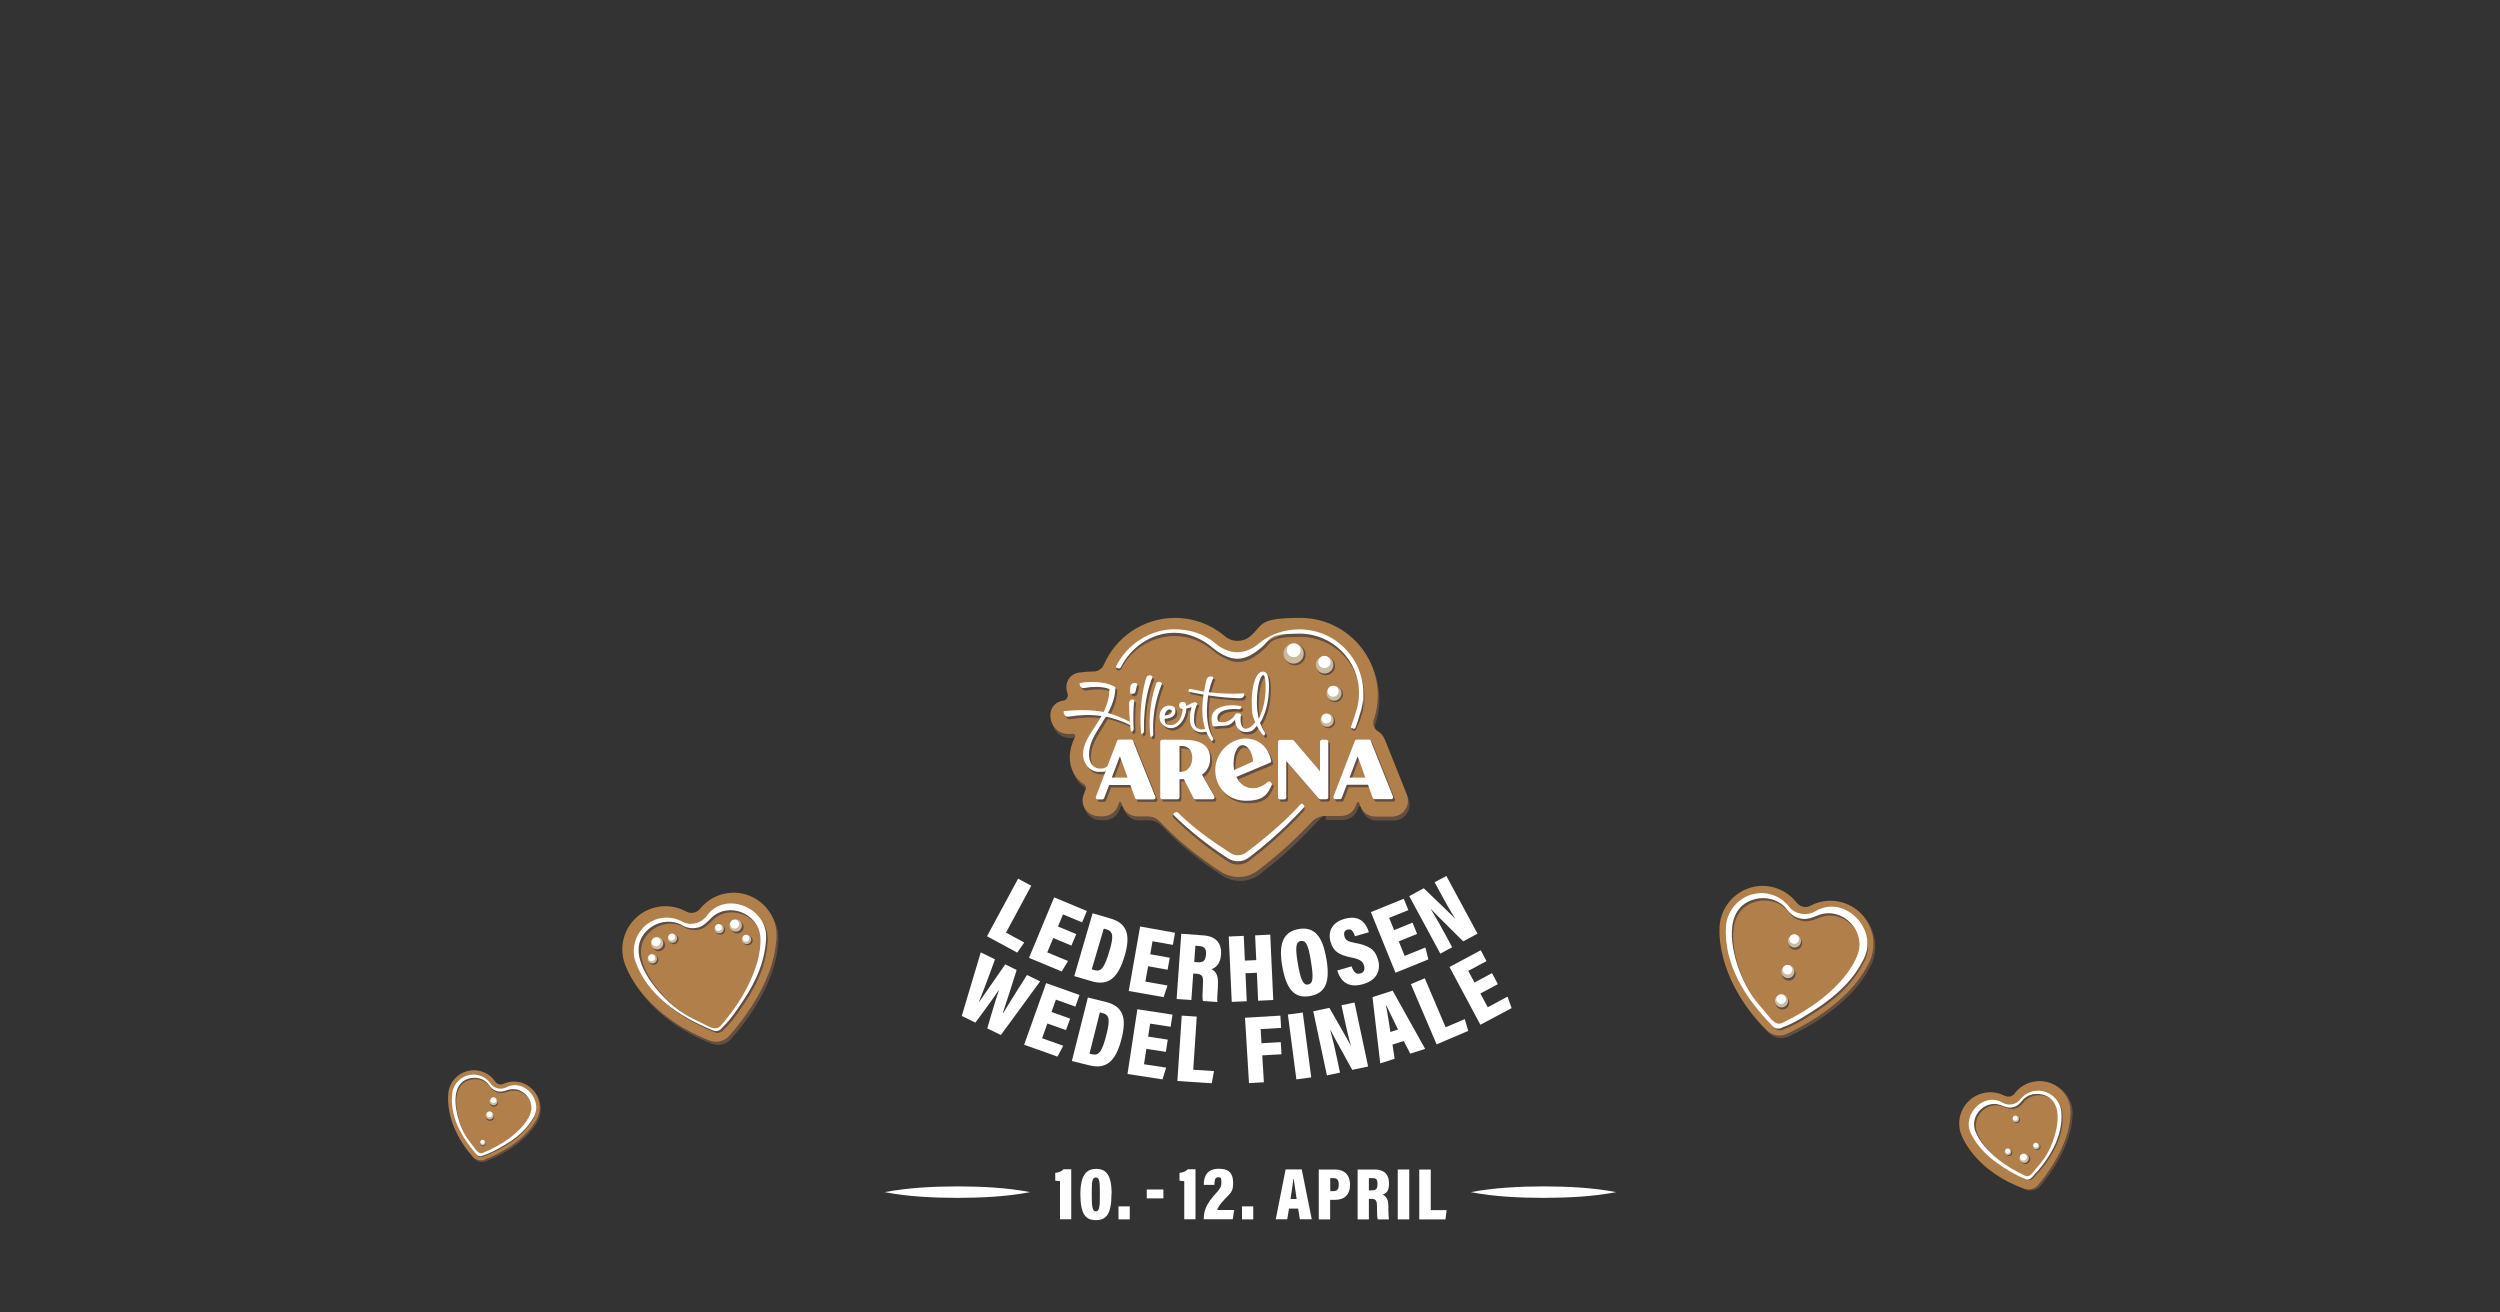 <?xml version="1.0" encoding="UTF-8"?>
<svg xmlns="http://www.w3.org/2000/svg" id="Ebene_1" version="1.1" viewBox="0 0 2000 1050">
  <rect x="0" y="0" width="2000" height="1050" fill="#333333" stroke="none"/>
  <defs>
    <style>
      .st0 {
        fill: #caba9f;
      }

      .st1 {
        fill: #b17f4a;
      }

      .st2 {
        fill: #b17f49;
      }

      .st3 {
        fill: #fff;
      }

      .st4 {
        fill: #634e42;
      }

      .st5 {
        fill: #cbbba0;
      }
    </style>
  </defs>
  <path class="st4" d="M1658,887.9c0-.9-.2-1.8-.4-2.7-3-13.4-16.4-21.9-29.8-18.8-6,1.3-11,4.7-14.4,9.3-1.9,2.5-5.2,3.2-8,1.8-5.1-2.6-11.1-3.6-17.2-2.1-13.1,3.1-21.4,16.2-18.6,29.4.3,1.6.8,3.1,1.4,4.5,2.1,5.2,13.5,29.2,49.9,42.5,4.1,1.5,8.6.3,11.4-3,8.2-9.8,24.4-32,25.7-55.2.2-1.8.2-3.7,0-5.6h0Z"></path>
  <path class="st1" d="M1656.3,887c0-.9-.2-1.8-.4-2.7-3-13.4-16.3-21.9-29.8-18.8-6,1.3-11,4.7-14.4,9.3-1.9,2.5-5.2,3.2-8,1.8-5.1-2.6-11.1-3.6-17.2-2.1-13.1,3.1-21.4,16.2-18.6,29.4.3,1.6.8,3.1,1.4,4.5,2.1,5.2,13.5,29.2,49.9,42.5,4.1,1.5,8.6.3,11.4-3,8.2-9.8,24.4-32,25.7-55.2.2-1.8.2-3.7,0-5.6h0Z"></path>
  <path class="st4" d="M1621.7,943.9l-.8-.4c-5.8-2-11.5-5.7-16.7-9-5.5-3.4-10.6-7.4-15.2-12-4.2-4.2-7.7-9.1-10.3-14.4-7.5-15,10-33.3,25-24.5,4.2,2.5,10.2,1.7,13.3-2.1.6-.8,1.3-1.6,2-2.3,4.3-4.3,10.7-6.2,16.6-4.8,7.6,1.6,13.8,8.5,14.4,16.4,1.5,19.8-9.9,37.5-23,51.3,0,0-.6.6-.6.6-.6.7-1.4,1.2-2.2,1.3-.9.2-1.8.1-2.6-.3ZM1630.3,936c2.3-2.6,4.6-5.3,6.6-8.2,2.6-3.8,4.6-7.9,6.3-12.1,4.8-12.2,9.5-34.6-7.9-39-5.3-1.3-11.3,0-15.3,3.8-.8.8-1.4,1.7-2.1,2.5-1.5,1.8-3.5,3.2-5.8,3.8-3.7,1.1-6.7-.3-10.1-1.6-12.5-4.6-25,8.4-20.4,20.7,3.1,8.4,10.2,15.9,16.9,21.5,6.9,5.8,14.8,10.4,23,14.3.7.3,1.6.4,2.4.3,2.6-.6,4.8-4.2,6.4-6.1Z"></path>
  <path class="st3" d="M1620.4,943.3l-.8-.4c-5.8-2.1-11.7-5.8-16.9-9.1-5.5-3.5-10.8-7.5-15.4-12.2-4.2-4.3-7.8-9.2-10.5-14.6-7.6-15.2,10.1-33.8,25.4-24.8,4.3,2.5,10.3,1.7,13.5-2.1.7-.8,1.3-1.6,2-2.3,4.3-4.3,10.9-6.2,16.8-4.8,7.7,1.6,14,8.6,14.6,16.6,1.5,20.1-10,38-23.3,52,0,0-.6.6-.6.6-.6.7-1.4,1.2-2.3,1.4-.9.2-1.8.1-2.6-.3ZM1628.8,934.9c2.3-2.6,4.6-5.3,6.6-8.2,2.6-3.8,4.6-7.9,6.3-12.1,4.8-12.2,9.5-34.6-7.9-39-5.3-1.3-11.3,0-15.2,3.8-.8.8-1.4,1.7-2.1,2.5-1.5,1.8-3.5,3.2-5.8,3.8-3.7,1.1-6.7-.3-10.1-1.6-12.5-4.6-25,8.4-20.4,20.7,3.1,8.4,10.2,15.9,16.9,21.5,7,5.8,14.8,10.4,23,14.3.7.4,1.6.4,2.4.3,2.6-.6,4.8-4.2,6.4-6Z"></path>
  <path class="st4" d="M1621.1,931.2c2.1-.5,3.5-2.6,3-4.8-.5-2.1-2.6-3.5-4.8-3-2.1.5-3.5,2.6-3,4.8.5,2.1,2.6,3.5,4.8,3Z"></path>
  <path class="st5" d="M1620.1,930.3c2-.5,3.3-2.5,2.9-4.5-.5-2-2.5-3.3-4.5-2.9-2,.5-3.3,2.5-2.9,4.5.5,2,2.5,3.3,4.5,2.9Z"></path>
  <path class="st3" d="M1619.3,928.5c1.5-.3,2.4-1.8,2.1-3.3-.3-1.5-1.8-2.4-3.3-2.1-1.5.3-2.5,1.8-2.1,3.3.3,1.5,1.8,2.4,3.3,2.1Z"></path>
  <path class="st4" d="M1630.3,920.1c1.5-.3,2.4-1.8,2.1-3.3-.3-1.5-1.8-2.4-3.3-2.1-1.5.3-2.4,1.8-2.1,3.3.3,1.5,1.8,2.4,3.3,2.1Z"></path>
  <path class="st5" d="M1629.6,919.4c1.4-.3,2.3-1.7,2-3.2-.3-1.4-1.7-2.3-3.2-2-1.4.3-2.3,1.7-2,3.2.3,1.4,1.7,2.3,3.2,2Z"></path>
  <path class="st3" d="M1629,918.1c1.1-.2,1.7-1.3,1.5-2.3-.2-1-1.3-1.7-2.3-1.5-1.1.2-1.7,1.3-1.5,2.3.2,1,1.3,1.7,2.3,1.5Z"></path>
  <path class="st4" d="M1613.9,898.5c1.5-.3,2.4-1.8,2.1-3.3-.3-1.5-1.8-2.4-3.3-2.1s-2.4,1.8-2.1,3.3c.3,1.5,1.8,2.4,3.3,2.1Z"></path>
  <path class="st5" d="M1613.2,897.7c1.4-.3,2.3-1.7,2-3.2-.3-1.4-1.7-2.3-3.2-2-1.4.3-2.3,1.7-2,3.2.3,1.4,1.7,2.3,3.2,2Z"></path>
  <path class="st3" d="M1612.6,896.4c1.1-.2,1.7-1.3,1.5-2.3-.2-1-1.3-1.7-2.3-1.5-1,.2-1.7,1.3-1.5,2.3.2,1,1.3,1.7,2.3,1.5Z"></path>
  <path class="st4" d="M1607.8,924.8c1.5-.3,2.4-1.8,2.1-3.3-.3-1.5-1.8-2.4-3.3-2.1s-2.4,1.8-2.1,3.3c.3,1.5,1.8,2.4,3.3,2.1Z"></path>
  <path class="st5" d="M1607,924c1.4-.3,2.3-1.7,2-3.2-.3-1.4-1.7-2.3-3.2-2-1.4.3-2.3,1.7-2,3.2.3,1.4,1.7,2.3,3.2,2Z"></path>
  <path class="st3" d="M1606.4,922.7c1.1-.2,1.7-1.3,1.5-2.3-.2-1-1.3-1.7-2.3-1.5-1,.2-1.7,1.3-1.5,2.3.2,1,1.3,1.7,2.3,1.5Z"></path>
  <path class="st4" d="M622.7,748.2c-.1-1.2-.3-2.5-.5-3.8-3.7-18.6-21.8-30.8-40.5-27.1-8.3,1.6-15.3,6.2-20.2,12.3-2.7,3.3-7.3,4.2-11.1,2.1-7-3.8-15.3-5.3-23.7-3.5-18.2,3.8-30.2,21.7-26.8,40,.4,2.2,1,4.3,1.8,6.3,2.7,7.3,17.6,40.8,67.4,60.4,5.6,2.2,11.9.7,15.9-3.8,11.7-13.3,34.9-43.3,37.4-75.3.3-2.5.4-5.1.2-7.7h0Z"></path>
  <path class="st1" d="M621.2,745.7c-.1-1.2-.3-2.5-.5-3.8-3.7-18.6-21.8-30.8-40.5-27.1-8.3,1.6-15.3,6.2-20.2,12.3-2.7,3.3-7.3,4.2-11.1,2.1-7-3.8-15.3-5.3-23.7-3.5-18.2,3.8-30.2,21.7-26.8,40,.4,2.2,1,4.3,1.8,6.3,2.7,7.3,17.6,40.8,67.4,60.4,5.6,2.2,11.9.7,15.9-3.8,11.7-13.3,34.9-43.3,37.4-75.3.4-2.5.4-5.1.2-7.7h0Z"></path>
  <path class="st4" d="M575.3,826.3c-1.2.3-2.6,0-3.7-.5,0,0-1.1-.5-1.1-.5-25.2-10.5-50.5-27.1-60.1-54-3.8-10.7.4-23.4,9.4-30,6.9-5.3,16.5-6.5,24.6-3.4,1.4.5,2.7,1.2,4,1.8,6.4,3.1,14.6.8,18.7-5,14.6-20.4,48.2-6.5,47.1,17.5-.4,8.5-2.2,17-5.2,25-3.3,8.7-7.8,16.9-12.9,24.6-4.9,7.3-10.3,15.5-16.7,21.5l-.8.9c-.8,1-2,1.6-3.3,1.9ZM574.6,823.2c1.1-.2,2.2-.8,3-1.7,8.5-9.8,16.1-20.5,21.9-32.1,5.6-11.3,10.5-25.3,9.7-38.1-1.2-18.8-25.2-28.6-38.9-15.3-3.8,3.7-6.8,7.2-12.3,7.9-3.3.5-6.8-.1-9.8-1.6-1.4-.8-2.8-1.6-4.3-2.1-7.5-2.7-16.1-1-22.3,3.9-20.3,15.9-1.1,42.5,12.3,55.8,4.7,4.6,9.7,8.8,15.3,12.3,4.3,2.6,8.8,4.8,13.4,6.9,3.2,1.5,8.3,5,11.9,4.2Z"></path>
  <path class="st3" d="M573.8,824.7c-1.2.3-2.6,0-3.7-.5,0,0-1.2-.5-1.2-.5-25.4-10.5-50.8-27.3-60.5-54.3-3.8-10.8.4-23.6,9.4-30.2,7-5.3,16.6-6.6,24.8-3.4,1.4.5,2.7,1.2,4,1.9,6.4,3.1,14.7.8,18.8-5,14.7-20.6,48.6-6.5,47.5,17.7-.4,8.6-2.2,17.1-5.2,25.1-3.3,8.8-7.8,17-13,24.8-4.9,7.3-10.4,15.6-16.8,21.7l-.8.9c-.8,1-2,1.6-3.3,1.9ZM573.4,822.5c1.2-.2,2.2-.9,3-1.7,8.6-9.9,16.3-20.7,22.1-32.5,5.7-11.4,10.6-25.5,9.8-38.5-1.2-19-25.5-28.9-39.3-15.4-3.8,3.7-6.9,7.3-12.5,8-3.4.5-6.9-.1-9.9-1.7-1.4-.8-2.8-1.6-4.3-2.1-7.5-2.7-16.2-1-22.5,3.9-20.5,16.1-1.1,43,12.5,56.4,4.7,4.7,9.9,8.9,15.5,12.4,4.3,2.7,8.9,4.9,13.5,7,3.2,1.5,8.3,5,12.1,4.3Z"></path>
  <path class="st4" d="M528,760.9c2.8-.6,4.6-3.3,4-6-.6-2.8-3.3-4.6-6-4-2.8.6-4.6,3.3-4,6,.6,2.8,3.3,4.6,6,4Z"></path>
  <path class="st5" d="M526.6,759.4c2.7-.5,4.4-3.1,3.9-5.8-.5-2.7-3.1-4.4-5.8-3.9-2.7.5-4.4,3.1-3.9,5.8.5,2.7,3.1,4.4,5.8,3.9Z"></path>
  <path class="st3" d="M525.6,757c2-.4,3.2-2.3,2.8-4.2-.4-2-2.3-3.2-4.2-2.8-2,.4-3.2,2.3-2.8,4.2.4,2,2.3,3.2,4.2,2.8Z"></path>
  <path class="st4" d="M590.8,746.7c2.8-.6,4.6-3.3,4-6-.6-2.8-3.3-4.6-6-4-2.8.6-4.6,3.3-4,6,.6,2.8,3.3,4.6,6,4Z"></path>
  <path class="st5" d="M589.5,745.2c2.7-.5,4.4-3.1,3.9-5.8-.5-2.7-3.1-4.4-5.8-3.9-2.7.5-4.4,3.1-3.9,5.8.5,2.7,3.1,4.4,5.8,3.9Z"></path>
  <path class="st3" d="M588.4,742.8c2-.4,3.2-2.3,2.8-4.2-.4-2-2.3-3.2-4.2-2.8-2,.4-3.2,2.3-2.8,4.2.4,2,2.3,3.2,4.2,2.8Z"></path>
  <path class="st4" d="M523.5,771.8c2.1-.4,3.5-2.5,3.1-4.6-.4-2.1-2.5-3.5-4.6-3.1-2.1.4-3.5,2.5-3.1,4.6.4,2.1,2.5,3.5,4.6,3.1Z"></path>
  <path class="st5" d="M522.6,770.7c2-.4,3.3-2.4,2.9-4.4-.4-2-2.4-3.3-4.4-2.9-2,.4-3.3,2.4-2.9,4.4.4,2,2.4,3.3,4.4,2.9Z"></path>
  <path class="st3" d="M521.8,768.9c1.5-.3,2.5-1.7,2.2-3.2-.3-1.5-1.7-2.5-3.2-2.2-1.5.3-2.5,1.7-2.2,3.2.3,1.5,1.7,2.5,3.2,2.2Z"></path>
  <path class="st4" d="M599,756.2c2.1-.4,3.5-2.5,3.1-4.6-.4-2.1-2.5-3.5-4.6-3.1-2.1.4-3.5,2.5-3.1,4.6.4,2.1,2.5,3.5,4.6,3.1Z"></path>
  <path class="st5" d="M598,755.2c2-.4,3.3-2.4,2.9-4.4-.4-2-2.4-3.3-4.4-2.9-2,.4-3.3,2.4-2.9,4.4.4,2,2.4,3.3,4.4,2.9Z"></path>
  <path class="st3" d="M597.2,753.3c1.5-.3,2.5-1.7,2.2-3.2-.3-1.5-1.7-2.5-3.2-2.2-1.5.3-2.5,1.7-2.2,3.2.3,1.5,1.7,2.5,3.2,2.2Z"></path>
  <path class="st4" d="M539.7,755.3c2.1-.4,3.5-2.5,3.1-4.6-.4-2.1-2.5-3.5-4.6-3.1-2.1.4-3.5,2.5-3.1,4.6.4,2.1,2.5,3.5,4.6,3.1Z"></path>
  <path class="st5" d="M538.7,754.2c2-.4,3.3-2.4,2.9-4.4-.4-2-2.4-3.3-4.4-2.9-2,.4-3.3,2.4-2.9,4.4.4,2,2.4,3.3,4.4,2.9Z"></path>
  <path class="st3" d="M537.9,752.4c1.5-.3,2.5-1.7,2.2-3.2-.3-1.5-1.7-2.5-3.2-2.2-1.5.3-2.5,1.7-2.2,3.2.3,1.5,1.7,2.5,3.2,2.2Z"></path>
  <path class="st4" d="M577,747.7c2.1-.4,3.5-2.5,3.1-4.6-.4-2.1-2.5-3.5-4.6-3.1-2.1.4-3.5,2.5-3.1,4.6.4,2.1,2.5,3.5,4.6,3.1Z"></path>
  <path class="st5" d="M576.1,746.6c2-.4,3.3-2.4,2.9-4.4-.4-2-2.4-3.3-4.4-2.9-2,.4-3.3,2.4-2.9,4.4.4,2,2.4,3.3,4.4,2.9Z"></path>
  <path class="st3" d="M575.3,744.7c1.5-.3,2.5-1.7,2.2-3.2-.3-1.5-1.7-2.5-3.2-2.2-1.5.3-2.5,1.7-2.2,3.2.3,1.5,1.7,2.5,3.2,2.2Z"></path>
  <path class="st4" d="M1498.5,768.1c.4-1.2.7-2.4,1-3.7,4-18.6-7.8-36.9-26.3-40.9-8.3-1.8-16.5-.5-23.4,3.2-3.8,2-8.4.9-11-2.5-4.8-6.3-11.9-10.9-20.3-12.7-18.2-3.8-36.3,7.9-40.5,26-.5,2.2-.8,4.4-.9,6.5-.4,7.7-.1,44.4,37.8,82.3,4.2,4.2,10.7,5.4,16.1,2.9,16-7.5,49.2-25.8,64.3-54.2,1.3-2.2,2.4-4.5,3.2-7,0,0,0,0,0,0Z"></path>
  <path class="st1" d="M1497,766c.4-1.2.7-2.4,1-3.7,4-18.6-7.8-36.9-26.3-40.9-8.3-1.8-16.5-.5-23.4,3.2-3.8,2-8.4.9-11-2.5-4.9-6.3-11.9-10.9-20.3-12.7-18.2-3.8-36.3,7.9-40.5,26-.5,2.2-.8,4.4-.9,6.5-.4,7.7-.1,44.4,37.8,82.3,4.2,4.2,10.7,5.4,16.1,2.9,16-7.5,49.2-25.8,64.3-54.2,1.3-2.2,2.4-4.5,3.2-7h0Z"></path>
  <path class="st4" d="M1422.5,824c-1.3-.3-2.5-1-3.4-2,0,0-.9-.9-.9-.9-20.1-20.8-37.7-47.7-35.6-77.9.8-12,10.3-22.7,21.8-25.2,9-2.2,18.8.6,25.4,7.1,1.1,1.1,2.1,2.3,3.1,3.5,4.9,5.7,13.9,6.9,20.3,3,22.9-13.7,49.7,14.1,38.5,37-4,8.1-9.3,15.6-15.6,22.1-6.8,7.1-14.7,13.2-23,18.5-7.8,5-16.6,10.7-25.3,13.9l-1.2.6c-1.2.6-2.6.7-4,.4ZM1423.2,820.7c1.2.3,2.5.1,3.6-.4,12.4-6,24.4-13.1,34.9-22,10.2-8.6,20.9-20.1,25.6-33,6.8-18.8-12.4-38.5-31.4-31.3-5.2,2-9.7,4.1-15.3,2.5-3.5-.9-6.6-3-8.9-5.7-1.1-1.3-2-2.7-3.3-3.9-6.1-5.8-15.2-7.8-23.3-5.7-26.5,6.9-19,41-11.6,59.5,2.6,6.5,5.8,12.7,9.7,18.4,3.1,4.4,6.5,8.4,10.1,12.4,2.5,2.8,6,8.3,9.8,9.2Z"></path>
  <path class="st3" d="M1421.3,822.8c-1.3-.3-2.6-1-3.5-2.1,0,0-.9-1-.9-1-20.4-21.1-38.2-48.4-36.1-79,.9-12.2,10.4-23,22.1-25.5,9.1-2.2,19.1.6,25.7,7.2,1.1,1.1,2.1,2.3,3.1,3.5,4.9,5.8,14.1,7,20.6,3.1,23.2-13.9,50.4,14.3,39,37.5-4,8.3-9.4,15.9-15.8,22.4-7,7.2-14.9,13.3-23.3,18.7-7.9,5.1-16.8,10.9-25.7,14.1l-1.2.6c-1.2.6-2.7.7-4,.4ZM1422.1,818.8c1.2.3,2.5.1,3.6-.4,12.4-6,24.3-13.1,34.9-22,10.2-8.6,20.9-20.1,25.6-33,6.8-18.8-12.4-38.5-31.4-31.3-5.2,2-9.7,4.1-15.4,2.5-3.5-.9-6.6-3-8.8-5.7-1.1-1.3-2-2.7-3.3-3.9-6.1-5.8-15.2-7.8-23.3-5.7-26.5,6.9-19,41-11.6,59.5,2.6,6.5,5.8,12.7,9.7,18.4,3.1,4.4,6.5,8.4,10.1,12.4,2.5,2.8,5.9,8.3,9.8,9.2Z"></path>
  <path class="st4" d="M1424.8,807.5c3,.6,5.9-1.2,6.5-4.2.6-3-1.2-5.9-4.2-6.5-3-.6-5.9,1.2-6.5,4.2-.7,3,1.2,5.9,4.2,6.5Z"></path>
  <path class="st5" d="M1424.1,805.8c2.8.6,5.6-1.2,6.2-4,.6-2.8-1.2-5.6-4-6.2-2.8-.6-5.6,1.2-6.2,4-.6,2.8,1.2,5.6,4,6.2Z"></path>
  <path class="st3" d="M1424.1,803c2.1.5,4.1-.9,4.6-2.9.4-2.1-.9-4.1-3-4.6-2.1-.5-4.1.9-4.6,2.9-.5,2.1.9,4.1,2.9,4.6Z"></path>
  <path class="st4" d="M1429.9,784.4c3,.6,5.9-1.2,6.5-4.2.6-3-1.2-5.9-4.2-6.5-3-.6-5.9,1.2-6.5,4.2-.6,3,1.2,5.9,4.2,6.5Z"></path>
  <path class="st5" d="M1429.2,782.4c2.8.6,5.6-1.2,6.2-4,.6-2.8-1.2-5.6-4-6.2-2.8-.6-5.6,1.2-6.2,4-.6,2.8,1.2,5.6,4,6.2Z"></path>
  <path class="st3" d="M1429.2,779.5c2.1.5,4.1-.9,4.6-2.9.4-2.1-.9-4.1-3-4.6-2.1-.5-4.1.9-4.6,2.9-.4,2.1.9,4.1,2.9,4.6Z"></path>
  <path class="st4" d="M1435.1,759.8c3,.6,5.9-1.2,6.5-4.2.6-3-1.2-5.9-4.2-6.5-3-.6-5.9,1.2-6.5,4.2-.6,3,1.2,5.9,4.2,6.5Z"></path>
  <path class="st5" d="M1434.5,757.9c2.8.6,5.6-1.2,6.2-4,.6-2.8-1.2-5.6-4-6.2-2.8-.6-5.6,1.2-6.2,4-.6,2.8,1.2,5.6,4,6.2Z"></path>
  <path class="st3" d="M1434.5,755c2.1.5,4.1-.9,4.6-2.9.5-2.1-.9-4.1-2.9-4.6-2.1-.5-4.1.9-4.6,2.9-.4,2.1.9,4.1,2.9,4.6Z"></path>
  <path class="st4" d="M431.2,894.9c.3-.7.5-1.4.7-2.2,3.1-10.9-3.3-22.3-14.3-25.4-4.9-1.4-9.8-.8-14.1,1.1-2.3,1.1-5.1.3-6.5-1.8-2.7-3.9-6.7-7-11.7-8.3-10.7-2.9-22,3.4-25.1,14.1-.4,1.3-.6,2.6-.7,3.9-.5,4.6-1.6,26.5,19.7,50.5,2.4,2.7,6.2,3.6,9.5,2.3,9.8-3.9,30.3-13.7,40.3-30.1.9-1.2,1.6-2.6,2.2-4.1,0,0,0,0,0,0Z"></path>
  <path class="st1" d="M430.3,893.6c.3-.7.5-1.4.7-2.2,3.1-10.9-3.3-22.3-14.3-25.4-4.9-1.4-9.8-.8-14.1,1.1-2.3,1.1-5.1.3-6.5-1.9-2.7-3.9-6.7-7-11.7-8.3-10.7-2.9-22,3.4-25.1,14.1-.4,1.3-.6,2.6-.7,3.9-.5,4.6-1.6,26.5,19.7,50.5,2.4,2.7,6.2,3.6,9.5,2.3,9.8-3.9,30.3-13.7,40.3-30.1.9-1.2,1.6-2.6,2.2-4.1,0,0,0,0,0,0Z"></path>
  <path class="st4" d="M383.8,925.6c-.8-.2-1.5-.7-2-1.3,0,0-.5-.6-.5-.6-11.3-13.2-20.8-29.8-18.6-47.8.9-7.2,6.9-13.2,13.9-14.3,5.4-1,11.2,1,14.9,5.1.6.7,1.2,1.5,1.7,2.2,2.7,3.6,8,4.6,12,2.5,14.1-7.4,29.2,10.2,21.7,23.4-2.7,4.7-6.1,9-10.1,12.7-4.3,4-9.2,7.3-14.4,10.2-4.8,2.7-10.3,5.8-15.6,7.4l-.7.3c-.8.3-1.6.3-2.4.1ZM384.4,923.7c.7.2,1.5.2,2.2-.1,7.6-3.1,15-7,21.6-11.9,6.4-4.8,13.2-11.3,16.4-18.8,4.7-11-6.1-23.4-17.6-19.8-3.2,1-5.9,2.1-9.3.9-2-.7-3.8-2-5.1-3.7-.6-.8-1.1-1.7-1.8-2.4-3.4-3.7-8.8-5.2-13.7-4.2-16.1,3.2-12.8,23.8-9,35.1,1.3,3.9,3,7.8,5.2,11.3,1.7,2.7,3.6,5.2,5.6,7.7,1.4,1.7,3.3,5.2,5.6,5.8Z"></path>
  <path class="st3" d="M383.1,924.8c-.8-.2-1.5-.7-2-1.3,0,0-.5-.6-.5-.6-11.4-13.3-21.1-30.2-18.8-48.5.9-7.3,7-13.4,14.1-14.5,5.5-1,11.4,1,15.1,5.2.6.7,1.2,1.5,1.8,2.2,2.7,3.6,8.2,4.7,12.2,2.6,14.3-7.5,29.6,10.3,22,23.8-2.7,4.8-6.2,9.1-10.2,12.8-4.4,4.1-9.4,7.4-14.6,10.4-4.9,2.8-10.4,5.9-15.8,7.5l-.7.3c-.8.3-1.6.4-2.4.1ZM383.8,922.5c.7.2,1.5.2,2.2-.1,7.6-3.1,15-7,21.6-11.9,6.4-4.8,13.2-11.3,16.4-18.8,4.7-11-6.1-23.4-17.6-19.8-3.2,1-5.9,2.1-9.3.9-2-.7-3.8-2-5.1-3.7-.6-.8-1.1-1.7-1.8-2.4-3.4-3.7-8.8-5.2-13.7-4.2-16.1,3.2-12.8,23.8-9,35.1,1.3,3.9,3,7.8,5.2,11.3,1.7,2.7,3.6,5.2,5.6,7.7,1.4,1.7,3.3,5.2,5.6,5.8Z"></path>
  <path class="st4" d="M391.2,896.6c1.7.5,3.6-.5,4-2.3.5-1.7-.5-3.6-2.3-4-1.7-.5-3.6.5-4,2.3-.5,1.7.5,3.6,2.3,4Z"></path>
  <path class="st5" d="M390.9,895.4c1.7.5,3.4-.5,3.9-2.2.5-1.7-.5-3.4-2.2-3.9-1.7-.5-3.4.5-3.9,2.2-.5,1.7.5,3.4,2.2,3.9Z"></path>
  <path class="st3" d="M391,893.7c1.2.3,2.5-.4,2.8-1.6.3-1.2-.4-2.5-1.6-2.8-1.2-.3-2.5.4-2.8,1.6-.3,1.2.4,2.5,1.6,2.8Z"></path>
  <path class="st4" d="M394.3,885.3c1.7.5,3.6-.5,4-2.3.5-1.7-.5-3.6-2.3-4-1.7-.5-3.6.5-4,2.3-.5,1.7.5,3.6,2.3,4Z"></path>
  <path class="st5" d="M394,884.1c1.7.5,3.4-.5,3.9-2.2.5-1.7-.5-3.4-2.2-3.9s-3.4.5-3.9,2.2c-.5,1.7.5,3.4,2.2,3.9Z"></path>
  <path class="st3" d="M394.1,882.4c1.2.3,2.5-.4,2.8-1.6.3-1.2-.4-2.5-1.6-2.8-1.2-.3-2.5.4-2.8,1.6-.3,1.2.4,2.5,1.6,2.8Z"></path>
  <path class="st4" d="M385.8,917c1.2.3,2.5-.4,2.8-1.6.3-1.2-.4-2.5-1.6-2.8-1.2-.3-2.5.4-2.8,1.6-.3,1.2.4,2.5,1.6,2.8Z"></path>
  <path class="st5" d="M385.6,916.2c1.2.3,2.4-.4,2.7-1.5.3-1.2-.4-2.4-1.5-2.7-1.2-.3-2.4.4-2.7,1.5-.3,1.2.4,2.4,1.5,2.7Z"></path>
  <path class="st3" d="M385.6,915c.9.2,1.7-.3,2-1.1.2-.9-.3-1.7-1.1-2-.9-.2-1.7.3-2,1.1-.2.9.3,1.7,1.1,2Z"></path>
  <g>
    <path class="st3" d="M814.4,702.9l10.6,5.7-20.2,37.5,14.6,7.9-5.6,8.1-24.2-13.1,24.9-46.1Z"></path>
    <path class="st3" d="M857.2,756.5l-14.6-6.1-4.8,11.5,16.6,6.9-5,8.4-26.2-10.9,20.1-48.4,26.2,10.9-3.8,9.1-15.3-6.4-4,9.7,14.6,6.1-3.8,9Z"></path>
    <path class="st3" d="M874,730.6l14.4,4.2c13.1,3.8,16.3,12.9,11.4,29.6-5.2,17.8-12.9,24.6-26.5,20.6l-13.9-4.1,14.7-50.3ZM873.4,775.5l2.1.6c5.4,1.6,8.1-1.8,12.1-15.5,3.4-11.5,3-15.5-2.4-17.1l-2.2-.6-9.6,32.6Z"></path>
    <path class="st3" d="M934.1,775.8l-15.6-2.8-2.2,12.3,17.7,3.1-3.1,9.3-27.9-4.9,9.1-51.6,27.9,5-1.7,9.7-16.3-2.9-1.8,10.4,15.6,2.8-1.7,9.6Z"></path>
    <path class="st3" d="M954.6,778.6l-1.5,21.4-11.8-.8,3.7-52.2,17.6,1.3c10.1.7,14.9,6.1,14.2,15.6-.5,7.2-4.3,10.4-7.6,11.4,4,2.1,5.6,5.6,5.1,13.1v1.8c-.5,5.8-.6,9.1-.4,11.4l-11.6-.8c-.5-2.1-.3-6.7,0-11.8v-1.8c.6-6.2-.6-7.9-5.1-8.2l-2.6-.2ZM955.3,769.6l2.8.2c4.5.3,6.3-1.2,6.7-6.3.3-4.3-1.1-6.3-5-6.6l-3.5-.3-.9,12.9Z"></path>
    <path class="st3" d="M983,749.2l12-.5.9,19.8,9.1-.4-.9-19.8,12.1-.6,2.4,52.3-12.1.6-1-22.4-9.1.4,1,22.4-12,.5-2.4-52.3Z"></path>
    <path class="st3" d="M1061.1,766.8c3.2,18.9-.6,28-13.5,30.1-12,2-18.7-5.4-21.9-24.5-3.1-18.3,1.5-27.2,13.4-29.2,12.2-2,18.9,5.5,21.9,23.5ZM1038.2,770.4c2.1,12.8,4.2,17.9,8.2,17.2,4.3-.7,4.4-5.8,2.3-18.9-2-12.3-3.8-16.6-8.1-15.9-4.1.7-4.4,5.6-2.4,17.7Z"></path>
    <path class="st3" d="M1081.3,773.2c1.5,4.1,3.5,6.6,6.9,5.6,3.4-1,3.8-3.5,3-6.4-1-3.5-3.3-5-10.1-6.4-10-2-14.4-4.9-16.6-12.3-2.5-8.6,1.2-15.8,11.1-18.6,11.7-3.4,17.2,3,19.5,10.7l-11.1,3.2c-1.2-3.5-2.7-6.3-6-5.3-2.6.7-3.2,2.7-2.4,5.5.8,2.9,2.4,4,8.6,5.2,10.7,2,15.8,4.9,18.2,13.3,2.4,8.3-.6,16.3-11.9,19.6-12.2,3.5-18-2.4-20.7-10.9l11.4-3.3Z"></path>
    <path class="st3" d="M1133.7,747.1l-14.7,6,4.7,11.6,16.6-6.7,2.4,9.5-26.3,10.7-19.7-48.5,26.3-10.7,3.7,9.1-15.4,6.2,4,9.8,14.7-6,3.7,9.1Z"></path>
    <path class="st3" d="M1152.3,763l-24.9-46.1,11.6-6.3c18.7,17.9,23.2,22.3,24.8,24.1h.2c-3.6-5.7-7.8-13.2-11.7-20.4l-4.6-8.5,9.4-5,24.9,46.1-11.4,6.2c-20.2-20-24.1-23.9-25.7-25.7h-.2c3.4,5.5,8.2,13.9,12.2,21.4l4.8,9-9.4,5.1Z"></path>
  </g>
  <g>
    <path class="st4" d="M861.3,592.7h0c-2.8,5.8-4.2,11-4.2,16.2,0,9.3,4.4,17.5,11.6,21.9,1.2.7,1.7,2.3,1.2,3.6l-1.7,4.5c-1.9,5-.6,10.6,3.5,14.1,2.3,2,5.4,3.2,8.6,3.2h3.4c5.3,0,10-3.3,11.9-8.2l1-2.7c.1-.3.4-.5.7-.5h.2c.4,0,.8.3.9.7l.9,2.5c1.8,5,6.6,8.3,12,8.3h8c3.8,0,7.4,1.5,10,4.3,12.8,13.5,28.8,27.2,48.9,40.1,9.1,5.8,20.8,5.4,29.4-1.1,11.1-8.5,27.2-21.8,43.1-38.9s6.8-4.7,11-4.7h12.3c5.3,0,9.9-3,11.8-7.9l1-2.6c.1-.4.5-.6.9-.6h0c.4,0,.8.3,1,.7l.9,2.5c1.8,5,6.6,8.4,12,8.4h13.1c3.6,0,7-1.4,9.4-3.9,3.5-3.6,4.5-8.9,2.7-13.6l-17.8-44.5c-1.1-2.8-3.1-5-5.5-6.4s-4.3-4.9-3.4-8.1,0-.2,0-.2c1.5-4.3,2.5-8.8,3-13.5,0,0,0,0,0,0h0c.2-2.2.4-4.5.4-6.8,0-34.2-27.7-62-62-62s-29.2,5.5-40,14.7c-5.8,4.9-14.4,5-20.2,0-11-9.3-25.2-14.8-40.7-14.7-25,.3-46.7,15.6-56.2,37.4-1.4,3.3-4.7,5.5-8.3,5.5h0c-3.7,0-7.7.3-11.9.9-5.5.8-9.6,5.4-9.8,11,0,2.1.3,4.1,1,5.9s-.7,5.2-3.3,5.5h-.2c-5.7.6-10,5.1-10.3,10.9-.2,4.3,1.3,8.5,4.1,11.4,2.7,2.9,6.4,4.4,10.4,4.4s1.6,0,2.4-.2h1c1.4,0,2.4,1.4,1.9,2.7Z"></path>
    <path class="st2" d="M860,589.5h0c-2.8,5.8-4.2,11-4.2,16.2,0,9.3,4.4,17.5,11.6,21.9,1.2.7,1.7,2.3,1.2,3.6l-1.7,4.5c-1.9,5-.6,10.6,3.5,14.1,2.3,2,5.4,3.2,8.6,3.2h3.4c5.3,0,10-3.3,11.9-8.2l1-2.7c.1-.3.4-.5.7-.5h.2c.4,0,.8.3.9.7l.9,2.5c1.8,5,6.6,8.3,12,8.3h8c3.8,0,7.4,1.5,10,4.3,12.8,13.5,28.8,27.2,48.9,40.1,9.1,5.8,20.8,5.4,29.4-1.1,11.1-8.5,27.2-21.8,43.1-38.9,2.8-3,6.8-4.7,11-4.7h12.3c5.3,0,9.9-3,11.8-7.9l1-2.6c.1-.4.5-.6.9-.6h0c.4,0,.8.3,1,.7l.9,2.5c1.8,5,6.6,8.4,12,8.4h13.1c3.6,0,7-1.4,9.4-3.9,3.5-3.6,4.5-8.9,2.7-13.6l-17.8-44.5c-1.1-2.8-3.1-5-5.5-6.4s-4.3-4.9-3.4-8.1c0,0,0-.2,0-.2,1.5-4.3,2.5-8.8,3-13.5,0,0,0,0,0,0h0c.2-2.2.4-4.5.4-6.8,0-34.2-27.7-62-62-62s-29.2,5.5-40,14.7c-5.8,4.9-14.4,5-20.2,0-11-9.3-25.2-14.8-40.7-14.7-25,.3-46.7,15.6-56.2,37.4-1.4,3.3-4.7,5.5-8.3,5.5h0c-3.7,0-7.7.3-11.9.9-5.5.8-9.6,5.4-9.8,11,0,2.1.3,4.1,1,5.9s-.7,5.2-3.3,5.5h-.2c-5.7.6-10,5.1-10.3,10.9-.2,4.3,1.3,8.5,4.1,11.4,2.7,2.9,6.4,4.4,10.4,4.4s1.6,0,2.4-.2h1c1.4,0,2.4,1.4,1.9,2.7Z"></path>
    <path class="st2" d="M930.5,649.6h12.2c1.8,0,3.4-.5,4.8-1.3s3.1-.9,4.5,0,3.1,1.3,4.8,1.3h13.9c2.2,0,4.3-.8,5.9-2.1s3.6-1.4,5.3-.5c4.6,2.4,9.9,3.7,15.4,3.7s10.7-1.5,15.4-4.1c1.8-1,4.1-.8,5.6.6s3.8,2.4,6.2,2.4h3.4c5.1,0,9.3-4.2,9.3-9.3h0c0-2.9,3.6-4.2,5.4-2l7,8.1c1.8,2,4.3,3.2,7,3.2h4.8c1.3,0,2.6-.3,3.7-.8,1.2.5,2.4.8,3.7.8h3.6c3.8,0,7.3-2.4,8.7-6l1.2-3.1c.5-1.4,1.9-2.4,3.5-2.4h.8c1.8,0,3.4,1.1,4,2.8l1,2.6c1.3,3.6,4.8,6.1,8.7,6.1h13.1c2.6,0,5.1-1,6.9-2.8,2.6-2.7,3.3-6.5,2-9.9l-17.8-44.5c-1.4-3.5-4.8-5.8-8.6-5.8h-9.8c-3.8,0-7.3,2.4-8.7,6l-1.7,4.3c-1,2.6-4.9,1.9-4.9-.9h0c0-5.1-4.2-9.3-9.3-9.3h-3.4c-4.7,0-6.1,4.6-9.2,8-1,1.1-2,.9-2.7.5s-.7-.5-1-.8l-3.9-4.5c-1.8-2-4.3-3.2-7-3.2h-9.8c-8.8.2-6.9-5.7-6.3-7.3,3.4-7.6,5.3-17.3,5.3-27.2s0-6.7-1.3-10.9c-1.9-5.8-5.9-8.9-11.3-8.9-8.4,0-12.3,8-13.9,12.7,0,.3-.2.5-.3.8-.7,2.2-2.8,3.8-5.1,3.9s-3.8.1-5.1.1c-2.3,0-4.7,0-7-.2-1,0-1.7-1.1-1.3-2h0c1.6-3.7.1-8-3.3-10-1.8-1.1-3.9-1.6-6-1.6-5.2,0-9.6,3.4-10.8,8.5h0c-.3,1.4-1.7,2.2-3,1.9s0,0-.1,0c-.7-.2-1.5-.3-2.3-.3-2.8,0-5.5,1.2-7.2,3.4-.7.9-3,3-5.2,5s-3.9-.2-3.1-2.1,0,0,0,0c.8-2.1.7-4.4-.3-6.4-1.4-2.9-4.2-4.9-7.3-5.4-.3,0-.6-.2-.8-.5h0c-1.8-2.6-4.7-4.4-7.9-4.6-3.9-.3-7.5,1.5-9.6,4.6s-1.6,1.4-2.6,1.3-.4,0-.6,0c-3.3,0-6.3,1.5-8.4,3.9s-2.1,1.1-3.1.5h0c-5.9-3.4-13.3-5.1-21.9-5.1s-7.4.3-11.4.9c-3.8.6-6.7,3.8-6.8,7.7,0,3.3,1,6.3,3.2,8.5,2,2.1,4.7,3.2,7.6,3.2s1.2,0,1.9-.2c3.1-.6,6-.8,8.6-.8h0c.9,0,1.5.8,1.3,1.7s0,.3-.1.5c-.3,1-1.2,1.6-2.2,1.5-3.3-.3-6.7-.5-10.3-.5s-9.7.3-15.7.9c-3.9.4-7,3.6-7.2,7.6-.2,3.4,1,6.6,3.2,8.9,2.1,2.2,4.9,3.4,7.9,3.4s1.2,0,1.8-.1c1.1-.2,2.2-.3,3.3-.5,3.4-.4,5.8,3.1,4.2,6.1-2.8,5.1-4.9,10.6-4.9,16.7s3.9,15.3,10,19c2.6,1.6,3.7,4.9,2.6,7.8l-1.7,4.5c-1.4,3.6-.4,7.7,2.5,10.3,1.7,1.5,4,2.3,6.3,2.3h3.4c3.9,0,7.3-2.4,8.7-6l1-2.7c.6-1.7,2.2-2.7,4-2.7h.2c1.9,0,3.6,1.2,4.2,2.9l.9,2.5c1.3,3.7,4.8,6.1,8.7,6.1h20.4Z"></path>
    <g>
      <path class="st4" d="M914.5,589.2c1.4-.3,2.1-1.2,2.1-2.2-.6-23.7,4.8-38.6,6.8-43.3,0,0,0-.2,0-.3-1.4-1.9-4.4-1.4-5,.8-5.5,18.2-4.9,36.9-4.1,44.6,0,.2.2.3.3.3Z"></path>
      <path class="st4" d="M905.8,556.7c.6.2,1.5.4,2.1.3,1.6-.3,1.8-1,2.2-2.5.5-1.9.8-3.4,1.2-5.1,0-.1,0-.2,0-.3-1.7-1.5-4.9-.9-5.5,2.2-.3,1.7-.4,3.4-.1,5.3,0,.1,0,.2.2.2Z"></path>
      <path class="st4" d="M921.8,591.1c0,.2.2.3.3.3,1-.1,2-.7,2-2-.8-13.3,1.4-26.3,6.9-40.5,0,0,0-.2,0-.2-.8-1.6-3.8-1.9-4.6.3-6.1,17.5-5.6,33.7-4.6,42.2Z"></path>
      <path class="st4" d="M998.4,585.1c-4.4,0-5-6.6-4.1-11.5,0-.1,0-.2-.1-.3-1-.7-3-.7-3.9-.6-3.1,5.6-7.6,7.1-10.8,7.1s-4.1-1.1-4.1-3.4c0-6.7,10.9-7.8,17-7,1.3.2,2.4-1,2.1-2.2,0-.1-.1-.2-.2-.2-9.6-2.3-23.5.1-23.5,9.4s1.7,6.3,8.1,6.3,8-1.8,10.6-5c.2,5.2,2.9,9.9,8.3,9.9s6.3-1.5,9.2-5c1.5,3.1,3.2,5.5,5.2,7.8,0,0,.2.1.3,0,1.1-.3,1.6-1.5.9-2.5-1.6-2.3-2.8-4.8-3.9-7.6,4.5-6.8,7.2-17.8,7.2-28.9s-2.8-12.1-4.9-12.1c-5.8,0-8.9,11.9-8.9,23.7s.9,11.7,2.8,16.8c-2.6,3.3-5.1,5.1-7.4,5.1ZM1012,542.1c1.7,0,2,6,2,9.5,0,9.1-1.7,18-5.5,25.4-1.1-5.3-1.5-8.9-1.5-12.4,0-15,3.2-22.5,5.1-22.5Z"></path>
      <path class="st4" d="M1115.9,639.2l-17.8-44.5c-.2-.6-.8-1-1.4-1h-9.8c-.6,0-1.2.4-1.5,1l-17.1,44.5c-.4,1,.4,2.1,1.5,2.1h3.6c.6,0,1.2-.4,1.5-1l4-10.5h17l3.8,10.5c.2.6.8,1,1.5,1h13.3c1.1,0,1.9-1.1,1.4-2.1ZM1081,624l6.5-17.1,6.2,17.1h-12.7Z"></path>
      <path class="st4" d="M938.1,584.4c6.4,0,12.1-7.2,12.5-15.7,1.1-.2,2.4-.6,4.1-1.1-.8,3.3-1.3,6.7-1.3,9.2,0,8.5,5.5,12.3,13.1,10.4,1.2,3.1,2.7,5.6,4.2,7.5,0,.1.2.1.3,0,1.1-.4,1.6-1.5.9-2.5-3.3-5.2-6.6-15.5-3.9-34,12,1.8,21.2,2.2,25.6,2.3,2,0,3.4-1.5,3.3-3.6,0-.2-.1-.3-.3-.3-8.6.5-18.1.3-28.1-.9,1-4.5,2.3-8.5,3.7-11.7,0-.1,0-.3-.1-.4-2.2-1.3-4.8-.4-5.4,2-.7,2.8-1.3,6-2,9.6-3.9-.8-7.3-1.3-10.5-2.1-.9-.2-2.2.3-1.9,1.9,0,.1.1.2.2.2,3,.8,7.2,1.6,11.8,2.4-1.8,12.2-.8,21,1.3,27.4-4.5,1.5-8.9-.6-8.9-7s1.1-9.8,2.7-13.1c0-.1,0-.3,0-.3-.7-.6-1.4-.9-2.2-.9-1.5,0-4.1,1.8-6.6,2.8-.2-2.2-1.2-3.1-3-3.1s-2.9,1.2-2.9,2.7.8,2.8,2.8,3.1c0,6.3-3.8,12.7-9.1,12.7s-4.7-1.6-5.3-4.9c5.6-.5,8.7-2.5,8.7-6s-1.6-4.6-5.3-4.6-7.4,3.4-7.4,8.9,4.6,9.1,9.1,9.1ZM937.2,569.6c1.2,0,1.7.7,1.7,1.4,0,2.1-1.8,3.1-5.8,3.4.8-3.1,2.4-4.9,4.2-4.9Z"></path>
      <path class="st4" d="M1018.3,627.9l-.8-.5c-.6-.4-1.4-.3-1.9.2-3.1,2.9-7.8,5-11.5,5-6,0-10.9-3.3-13.5-9.1l26.9-11.3c.7-.3,1.1-1,.9-1.7-2-10.2-9.4-17.7-20.7-17.7s-24,10.7-24,25.1,10.4,24.7,24.6,24.7,17.3-5.3,20.6-12.6c.3-.7,0-1.5-.6-1.9ZM988.4,612.2c0-7.6,3.1-14.1,7.1-14.1s8,5.4,8.5,13.1l-15.2,6.8c-.3-1.8-.5-3.7-.5-5.8Z"></path>
      <path class="st4" d="M1062.4,593.7h-3.4c-.9,0-1.6.7-1.6,1.6v23.6l-21-24.6c-.3-.3-.7-.5-1.2-.5h-9.8c-.9,0-1.6.7-1.6,1.6v44.4c0,.9.7,1.6,1.6,1.6h3.4c.9,0,1.6-.7,1.6-1.6v-29.1l26,30.1c.3.3.7.5,1.2.5h4.8c.9,0,1.6-.7,1.6-1.6v-44.4c0-.9-.7-1.6-1.6-1.6Z"></path>
      <path class="st4" d="M925.7,639.2l-17.8-44.5c-.2-.6-.8-1-1.4-1h-9.8c-.6,0-1.2.4-1.5,1l-7.7,20.1c-1.3,1.2-3.2,2.1-5.5,2.1-6.9,0-9.3-5.9-9.3-11.5,0-8.4,4.7-15.9,9.7-23.8,1.2-2,2.4-4,3.8-6.3,6.7,1.4,13,3.6,19.4,6.8.2,1.7.4,3.4.6,5.1h0c1.3,0,2.2-.6,2.2-1.8-.4-9.4-.3-16.5.5-23.2,0-.1,0-.2-.2-.3-2-1-3.9.4-3.9,2.9,0,4.7.2,9.7.6,14.7-6.4-3.3-11.7-5.4-17.5-7.1,4-7.7,5.9-14.1,5.9-20.5,0-.1,0-.2-.1-.3-4.7-2.7-10.8-4-18.1-4s-6.6.3-10.2.8c-.1,0-.2.1-.2.3,0,2.4,1.5,4.1,3.7,3.7,3.5-.6,6.9-.9,10-.9s7.3.6,9.9,1.7c.1,0,.2.2.2.3,0,6.1-1.6,11.8-4.5,18.1-10.9-2.1-21.5-1.7-31.8-.7-.1,0-.3.1-.3.3-.1,2.5,1.5,4.5,4,4.1,9-1.4,17.2-1.8,26.3-.5-2,3.5-3.8,6.3-5.6,9-4.7,7.2-9.2,14-9.2,21.5s5.4,14.2,12.8,14.2,4.2-.6,5.7-1.5l-8.2,21.4c-.4,1,.4,2.1,1.5,2.1h3.6c.7,0,1.2-.4,1.5-1l4-10.5h17l3.8,10.5c.2.6.8,1,1.5,1h13.3c1.1,0,1.9-1.1,1.4-2.1ZM890.8,624l6.5-17.1,6.2,17.1h-12.7Z"></path>
      <path class="st4" d="M963.1,621.7c4.6-3.2,6.5-8.2,6.5-12.9,0-10.3-7.2-15.1-21.6-15.1h-16.7c-.9,0-1.6.7-1.6,1.6v44.4c0,.9.7,1.6,1.6,1.6h12.2c.9,0,1.6-.7,1.6-1.6v-14.5h3.5l7.7,15.2c.3.5.8.9,1.4.9h13.9c1.2,0,1.9-1.3,1.4-2.3l-9.8-17.2ZM946.7,619.5h-1.6v-20.7h1.9c5.1,0,8.3,3.4,8.3,9.5s-3.7,11.1-8.6,11.1Z"></path>
    </g>
    <g>
      <circle class="st4" cx="1036" cy="523.8" r="8.5"></circle>
      <circle class="st0" cx="1034.9" cy="522.8" r="8.1"></circle>
      <circle class="st3" cx="1035" cy="520.2" r="5.5"></circle>
    </g>
    <g>
      <circle class="st4" cx="1060.6" cy="532.8" r="7.4"></circle>
      <circle class="st0" cx="1059.7" cy="531.8" r="7"></circle>
      <circle class="st3" cx="1059.5" cy="529.6" r="4.9"></circle>
    </g>
    <g>
      <circle class="st4" cx="1068.1" cy="555.5" r="6.3"></circle>
      <circle class="st0" cx="1067.2" cy="554.6" r="6"></circle>
      <circle class="st3" cx="1066.5" cy="553" r="4.4"></circle>
    </g>
    <g>
      <circle class="st4" cx="1062.6" cy="577.1" r="5.5"></circle>
      <circle class="st0" cx="1061.7" cy="576.2" r="5.3"></circle>
      <circle class="st3" cx="1061.1" cy="574.8" r="3.9"></circle>
    </g>
    <g>
      <path class="st4" d="M990.5,691.7c-2.9,0-5.6-.8-8-2.4-15.9-10.2-31.6-22.9-43.9-35.3-.7-.7-.4-2.2,0-2.4.9-.4,3.2.4,3.9,1.1,12.1,12.1,26.2,22.2,41.9,32.3,1.8,1.2,3.9,1.8,6.1,1.8s4.8-.8,6.7-2.3c10.8-8.3,27.7-21.3,43.7-38.8.7-.7,1.9-.7,2.4-.2.7.7.5,2.6-.2,3.3-16.2,17.7-32.7,31.4-43.7,39.8-2.6,2-5.7,3-8.9,3Z"></path>
      <path class="st4" d="M1082.9,584.4c-.8-.3-.5-.2-1.1-.5s-.6-1-.3-2c1.2-3.2,2.6-5.4,3.5-8.5l.3-.8c1.2-3.3,1.9-6.8,2.3-10.3h0c.2-1.9.3-3.6.3-5.3,0-26.2-21.3-47.5-47.5-47.5s-22.1,4-30.7,11.2c-5.4,4.6-11.9,8.9-19,8.9s-14.5-4.3-20-8.9c-8.5-7.2-19.4-11.9-30.6-11.9h-.5c-17.7.2-34.6,10.2-42.5,26.3-.4.9-1.9,1.6-2.9,1.2s-1.5-1.1-1-2c8.5-17.3,27.3-28.1,46.4-28.3h.6c12,0,23.6,3.4,32.8,11.2,4.8,4.1,11.1,7.2,17.4,7.2s12.4-2.7,17.1-6.7c9.2-7.8,20.8-11.6,32.9-11.6,28.2,0,51.1,22.9,51.1,51.1s0,3.7-.3,5.5v.2c-.4,3.8-1.3,7.5-2.5,11.1l-.2.6c-.9,3.3-2.3,5.5-3.6,8.8-.3.7-1.3,1.2-2,1.2Z"></path>
    </g>
    <g>
      <path class="st3" d="M990.3,689c-2.9,0-5.6-.8-8-2.4-15.9-10.2-31.2-22.4-43.5-34.7-.7-.7.6-1.6,1-1.8.9-.4,1.9-.7,2.6,0,12.1,12.1,26.2,22.2,41.9,32.3,1.8,1.2,3.9,1.8,6.1,1.8s4.8-.8,6.7-2.3c10.8-8.3,27.7-21.3,43.7-38.8.7-.7,1.9.6,2.3,1.1.7.7.5,1.3-.2,2-16.2,17.7-32.7,31.4-43.7,39.8-2.6,2-5.7,3-8.9,3Z"></path>
      <path class="st3" d="M1082.8,582.9c-.2,0-1.7-.6-1.9-.7-.4-.2-.2-.8.2-1.7,1.2-3.2,2.3-6.5,3.2-9.7l.3-.8c1.2-3.3,1.9-6.8,2.3-10.3h0c.2-1.9.3-3.6.3-5.3,0-26.2-21.3-47.5-47.5-47.5s-22.1,4-30.7,11.2c-5.4,4.6-11.9,8.9-19,8.9s-14.5-4.3-20-8.9c-8.5-7.2-19.4-11.9-30.6-11.9h-.5c-17.7.2-34.3,11.5-42.2,27.6-.4.9-1.5,1.2-2.4.8s-1.9-.6-1.5-1.5c8.5-17.3,27-29.5,46-29.7h.6c12,0,23.6,3.4,32.8,11.2,4.8,4.1,11.1,7.2,17.4,7.2s12.4-2.7,17.1-6.7c9.2-7.8,20.8-11.6,32.9-11.6,28.2,0,51.1,22.9,51.1,51.1s0,3.7-.3,5.5v.2c-.4,3.8-1.3,7.5-2.5,11.1l-.2.6c-.9,3.3-2,6.6-3.2,9.9-.3.7-1,1.2-1.7,1.2Z"></path>
    </g>
    <g>
      <path class="st3" d="M913.1,587.2c1.4-.3,2.1-1.2,2.1-2.2-.6-23.7,4.8-38.6,6.8-43.3,0,0,0-.2,0-.3-1.4-1.9-4.4-1.4-5,.8-5.5,18.2-4.9,36.9-4.1,44.6,0,.2.2.3.3.3Z"></path>
      <path class="st3" d="M904.3,554.7c.6.2,1.5.4,2.1.3,1.6-.3,1.8-1,2.2-2.5.5-1.9.8-3.4,1.2-5.1,0-.1,0-.2,0-.3-1.7-1.5-4.9-.9-5.5,2.2-.3,1.7-.4,3.4-.1,5.3,0,.1,0,.2.2.2Z"></path>
      <path class="st3" d="M920.3,589.1c0,.2.2.3.3.3,1-.1,2-.7,2-2-.8-13.3,1.4-26.3,6.9-40.5,0,0,0-.2,0-.2-.8-1.6-3.8-1.9-4.6.3-6.1,17.5-5.6,33.7-4.6,42.2Z"></path>
      <path class="st3" d="M996.9,583.1c-4.4,0-5-6.6-4.1-11.5,0-.1,0-.2-.1-.3-1-.7-3-.7-3.9-.6-3.1,5.6-7.6,7.1-10.8,7.1s-4.1-1.1-4.1-3.4c0-6.7,10.9-7.8,17-7,1.3.2,2.4-1,2.1-2.2,0-.1-.1-.2-.2-.2-9.6-2.3-23.5.1-23.5,9.4s1.7,6.3,8.1,6.3,8-1.8,10.6-5c.2,5.2,2.9,9.9,8.3,9.9s6.3-1.5,9.2-5c1.5,3.1,3.2,5.5,5.2,7.8,0,0,.2.1.3,0,1.1-.3,1.6-1.5.9-2.5-1.6-2.3-2.8-4.8-3.9-7.6,4.5-6.8,7.2-17.8,7.2-28.9s-2.8-12.1-4.9-12.1c-5.8,0-8.9,11.9-8.9,23.7s.9,11.7,2.8,16.8c-2.6,3.3-5.1,5.1-7.4,5.1ZM1010.5,540.1c1.7,0,2,6,2,9.5,0,9.1-1.7,18-5.5,25.4-1.1-5.3-1.5-8.9-1.5-12.4,0-15,3.2-22.5,5.1-22.5Z"></path>
      <path class="st3" d="M1114.4,637.2l-17.8-44.5c-.2-.6-.8-1-1.4-1h-9.8c-.6,0-1.2.4-1.5,1l-17.1,44.5c-.4,1,.4,2.1,1.5,2.1h3.6c.6,0,1.2-.4,1.5-1l4-10.5h17l3.8,10.5c.2.6.8,1,1.5,1h13.3c1.1,0,1.9-1.1,1.4-2.1ZM1079.6,622.1l6.5-17.1,6.2,17.1h-12.7Z"></path>
      <path class="st3" d="M936.6,582.5c6.4,0,12.1-7.2,12.5-15.7,1.1-.2,2.4-.6,4.1-1.1-.8,3.3-1.3,6.7-1.3,9.2,0,8.5,5.5,12.3,13.1,10.4,1.2,3.1,2.7,5.6,4.2,7.5,0,.1.2.1.3,0,1.1-.4,1.6-1.5.9-2.5-3.3-5.2-6.6-15.5-3.9-34,12,1.8,21.2,2.2,25.6,2.3,2,0,3.4-1.5,3.3-3.6,0-.2-.1-.3-.3-.3-8.6.5-18.1.3-28.1-.9,1-4.5,2.3-8.5,3.7-11.7,0-.1,0-.3-.1-.4-2.2-1.3-4.8-.4-5.4,2-.7,2.8-1.3,6-2,9.6-3.9-.8-7.3-1.3-10.5-2.1-.9-.2-2.2.3-1.9,1.9,0,.1.1.2.2.2,3,.8,7.2,1.6,11.8,2.4-1.8,12.2-.8,21,1.3,27.4-4.5,1.5-8.9-.6-8.9-7s1.1-9.8,2.7-13.1c0-.1,0-.3,0-.3-.7-.6-1.4-.9-2.2-.9-1.5,0-4.1,1.8-6.6,2.8-.2-2.2-1.2-3.1-3-3.1s-2.9,1.2-2.9,2.7.8,2.8,2.8,3.1c0,6.3-3.8,12.7-9.1,12.7s-4.7-1.6-5.3-4.9c5.6-.5,8.7-2.5,8.7-6s-1.6-4.6-5.3-4.6-7.4,3.4-7.4,8.9,4.6,9.1,9.1,9.1ZM935.7,567.6c1.2,0,1.7.7,1.7,1.4,0,2.1-1.8,3.1-5.8,3.4.8-3.1,2.4-4.9,4.2-4.9Z"></path>
      <path class="st3" d="M1016.8,625.9l-.8-.5c-.6-.4-1.4-.3-1.9.2-3.1,2.9-7.8,5-11.5,5-6,0-10.9-3.3-13.5-9.1l26.9-11.3c.7-.3,1.1-1,.9-1.7-2-10.2-9.4-17.7-20.7-17.7s-24,10.7-24,25.1,10.4,24.7,24.6,24.7,17.3-5.3,20.6-12.6c.3-.7,0-1.5-.6-1.9ZM986.9,610.2c0-7.6,3.1-14.1,7.1-14.1s8,5.4,8.5,13.1l-15.2,6.8c-.3-1.8-.5-3.7-.5-5.8Z"></path>
      <path class="st3" d="M1061,591.8h-3.4c-.9,0-1.6.7-1.6,1.6v23.6l-21-24.6c-.3-.3-.7-.5-1.2-.5h-9.8c-.9,0-1.6.7-1.6,1.6v44.4c0,.9.7,1.6,1.6,1.6h3.4c.9,0,1.6-.7,1.6-1.6v-29.1l26,30.1c.3.3.7.5,1.2.5h4.8c.9,0,1.6-.7,1.6-1.6v-44.4c0-.9-.7-1.6-1.6-1.6Z"></path>
      <path class="st3" d="M924.2,637.2l-17.8-44.5c-.2-.6-.8-1-1.4-1h-9.8c-.6,0-1.2.4-1.5,1l-7.7,20.1c-1.3,1.2-3.2,2.1-5.5,2.1-6.9,0-9.3-5.9-9.3-11.5,0-8.4,4.7-15.9,9.7-23.8,1.2-2,2.4-4,3.8-6.3,6.7,1.4,13,3.6,19.4,6.8.2,1.7.4,3.4.6,5.1h0c1.3,0,2.2-.6,2.2-1.8-.4-9.4-.3-16.5.5-23.2,0-.1,0-.2-.2-.3-2-1-3.9.4-3.9,2.9,0,4.7.2,9.7.6,14.7-6.4-3.3-11.7-5.4-17.5-7.1,4-7.7,5.9-14.1,5.9-20.5,0-.1,0-.2-.1-.3-4.7-2.7-10.8-4-18.1-4s-6.6.3-10.2.8c-.1,0-.2.1-.2.3,0,2.4,1.5,4.1,3.7,3.7,3.5-.6,6.9-.9,10-.9s7.3.6,9.9,1.7c.1,0,.2.2.2.3,0,6.1-1.6,11.8-4.5,18.1-10.9-2.1-21.5-1.7-31.8-.7-.1,0-.3.1-.3.3-.1,2.5,1.5,4.5,4,4.1,9-1.4,17.2-1.8,26.3-.5-2,3.5-3.8,6.3-5.6,9-4.7,7.2-9.2,14-9.2,21.5s5.4,14.2,12.8,14.2,4.2-.6,5.7-1.5l-8.2,21.4c-.4,1,.4,2.1,1.5,2.1h3.6c.7,0,1.2-.4,1.5-1l4-10.5h17l3.8,10.5c.2.6.8,1,1.5,1h13.3c1.1,0,1.9-1.1,1.4-2.1ZM889.4,622.1l6.5-17.1,6.2,17.1h-12.7Z"></path>
      <path class="st3" d="M961.6,619.8c4.6-3.2,6.5-8.2,6.5-12.9,0-10.3-7.2-15.1-21.6-15.1h-16.7c-.9,0-1.6.7-1.6,1.6v44.4c0,.9.7,1.6,1.6,1.6h12.2c.9,0,1.6-.7,1.6-1.6v-14.5h3.5l7.7,15.2c.3.5.8.9,1.4.9h13.9c1.2,0,1.9-1.3,1.4-2.3l-9.8-17.2ZM945.2,617.5h-1.6v-20.7h1.9c5.1,0,8.3,3.4,8.3,9.5s-3.7,11.1-8.6,11.1Z"></path>
    </g>
  </g>
  <g>
    <path class="st3" d="M769.4,812.8l15.2-50.9,11.4,5.6c-3.3,9.2-9.2,25.1-12.8,33.8h.3c5.8-8.4,14.4-20.6,20.7-29.8l9.1,4.5c-2.9,9.2-7.6,24.3-11,34.2l.3.2c5.3-8.9,14.7-23.5,19-30.4l10.5,5.1-31.4,42.9-10.9-5.3c2.7-8.9,5.8-20.3,9.3-30.3h-.3c-5.7,8.6-13.2,18.3-18.5,25.7l-11-5.4Z"></path>
    <path class="st3" d="M852.8,824.1l-14.9-5.3-4.2,11.8,16.9,6-4.6,8.7-26.7-9.5,17.6-49.3,26.7,9.5-3.3,9.3-15.6-5.6-3.5,9.9,14.9,5.3-3.3,9.2Z"></path>
    <path class="st3" d="M870.3,798l14.5,3.6c13.3,3.3,16.8,12.2,12.5,29.1-4.5,18-12,25-25.7,21.6l-14.1-3.5,12.8-50.8ZM871.5,842.9l2.2.5c5.4,1.4,8-2.1,11.5-15.9,2.9-11.6,2.4-15.6-3.1-17l-2.2-.6-8.3,33Z"></path>
    <path class="st3" d="M932.8,841.5l-15.7-2.4-1.9,12.3,17.7,2.7-2.9,9.4-28-4.3,7.9-51.8,28.1,4.3-1.5,9.7-16.4-2.5-1.6,10.4,15.7,2.4-1.5,9.7Z"></path>
    <path class="st3" d="M945.4,812.5l12,.8-2.8,42.5,16.6,1.1-1.8,9.7-27.5-1.8,3.5-52.3Z"></path>
    <path class="st3" d="M996,814.2l28.3-1.7.6,9.8-16.4,1,.7,11.3,15.4-.9.6,9.7-15.4.9,1.3,21.5-11.9.7-3.2-52.3Z"></path>
    <path class="st3" d="M1042.2,810l6.8,51.9-11.9,1.6-6.8-51.9,11.9-1.6Z"></path>
    <path class="st3" d="M1061.5,860.2l-10.9-51.2,12.9-2.7c12.9,22.5,16,27.9,17,30.1h.2c-1.9-6.4-3.8-14.8-5.5-22.8l-2-9.4,10.4-2.2,10.9,51.2-12.7,2.7c-13.8-24.9-16.4-29.7-17.4-31.8h-.2c1.7,6.1,4,15.6,5.7,24l2.1,10-10.4,2.2Z"></path>
    <path class="st3" d="M1114,835.8l1.7,11.2-11.5,3.7-6.2-53,16.1-5.2,26,46.6-11.9,3.8-5.2-10.1-9.1,2.9ZM1118.5,823.7c-3.5-6.9-7.2-14.7-9.3-19.1h-.4c1.1,5.1,2.4,13.4,3.5,21l6.1-2Z"></path>
    <path class="st3" d="M1128.7,787.3l11.1-4.7,16.7,39.2,15.3-6.5,2.8,9.4-25.3,10.8-20.6-48.2Z"></path>
    <path class="st3" d="M1198.3,787.3l-14,7.5,5.9,11,15.8-8.5,3.3,9.2-25,13.3-24.7-46.2,25-13.4,4.6,8.7-14.6,7.8,5,9.3,14-7.5,4.6,8.6Z"></path>
  </g>
  <g>
    <g>
      <path class="st3" d="M848,975.5v-30.6c-1.1,0-2.7-.2-3.8-.4v-6.2c3.3-.3,5.3-1.4,6.6-2.9h6.2v40h-9.1Z"></path>
      <path class="st3" d="M889.2,954.9c0,16.4-4.2,21.2-12.5,21.2s-12.4-4.8-12.4-20.8,5.4-20.2,12.6-20.2,12.4,3.8,12.4,19.9ZM873.4,955.1c0,10.2.4,14,3.3,14s3.2-4,3.2-14-.3-13.1-3.2-13.1-3.3,2.6-3.3,13.1Z"></path>
      <path class="st3" d="M894.8,975.5v-10.4h9v10.4h-9Z"></path>
      <path class="st3" d="M930.7,951.6v7.1h-13.3v-7.1h13.3Z"></path>
      <path class="st3" d="M947.4,975.5v-30.6c-1.1,0-2.7-.2-3.8-.4v-6.2c3.3-.3,5.3-1.4,6.6-2.9h6.2v40h-9.1Z"></path>
      <path class="st3" d="M963,975.5v-.5c0-7.6,3.1-12.8,8.9-19.4,4-4.5,5.2-5.8,5.2-9.5s-.3-4.3-2.6-4.3-2.9,1.7-3,6.1h-8.5c0-7.1,2.8-12.9,12-12.9s11.5,4.7,11.5,11.5-1.8,7.6-6.6,12.7c-3.7,3.9-5.5,6.5-6.2,8.8h13.6l-1.1,7.4h-23.2Z"></path>
      <path class="st3" d="M993.6,975.5v-10.4h9v10.4h-9Z"></path>
      <path class="st3" d="M1031.2,966.9l-1.4,8.5h-9.2l7.9-39.9h12.9l8,39.9h-9.5l-1.4-8.5h-7.3ZM1037.3,959.2c-.9-5.8-1.8-12.3-2.3-16h-.3c-.4,3.8-1.4,10.2-2.3,16h4.9Z"></path>
      <path class="st3" d="M1055,935.6h13.1c6.9,0,11.9,3.8,11.9,12.1s-4.5,12.2-12.3,12.2h-3.6v15.6h-9.1v-39.9ZM1064.2,952.9h2.4c3.2,0,4.4-1.5,4.4-5.3s-1.6-5.1-4.2-5.1h-2.6v10.4Z"></path>
      <path class="st3" d="M1095.1,959.2v16.3h-9v-39.9h13.5c7.7,0,11.6,3.8,11.6,11s-2.7,8.1-5.1,9.1c3.1,1.4,4.6,4,4.6,9.7v1.4c0,4.4.2,7,.4,8.7h-8.9c-.5-1.5-.6-5.1-.6-9v-1.4c0-4.7-1-6-4.5-6h-2ZM1095.2,952.3h2.1c3.4,0,4.7-1.2,4.7-5.1s-1.2-4.7-4.2-4.7h-2.7v9.9Z"></path>
      <path class="st3" d="M1127.4,935.6v39.9h-9.2v-39.9h9.2Z"></path>
      <path class="st3" d="M1135.4,935.6h9.2v32.5h12.7l-.9,7.4h-21v-39.9Z"></path>
    </g>
    <path class="st3" d="M1176.6,953.7c19.3-3.6,38.7-4.5,58.2-4.6,19.5.1,38.9.9,58.2,4.6-19.3,3.7-38.7,4.5-58.2,4.6-19.5-.1-38.9-.9-58.2-4.6h0Z"></path>
    <path class="st3" d="M707.7,953.7c19.3-3.6,38.7-4.5,58.2-4.6,19.5.1,38.9.9,58.2,4.6-19.3,3.7-38.7,4.5-58.2,4.6-19.5-.1-38.9-.9-58.2-4.6h0Z"></path>
  </g>
</svg>
